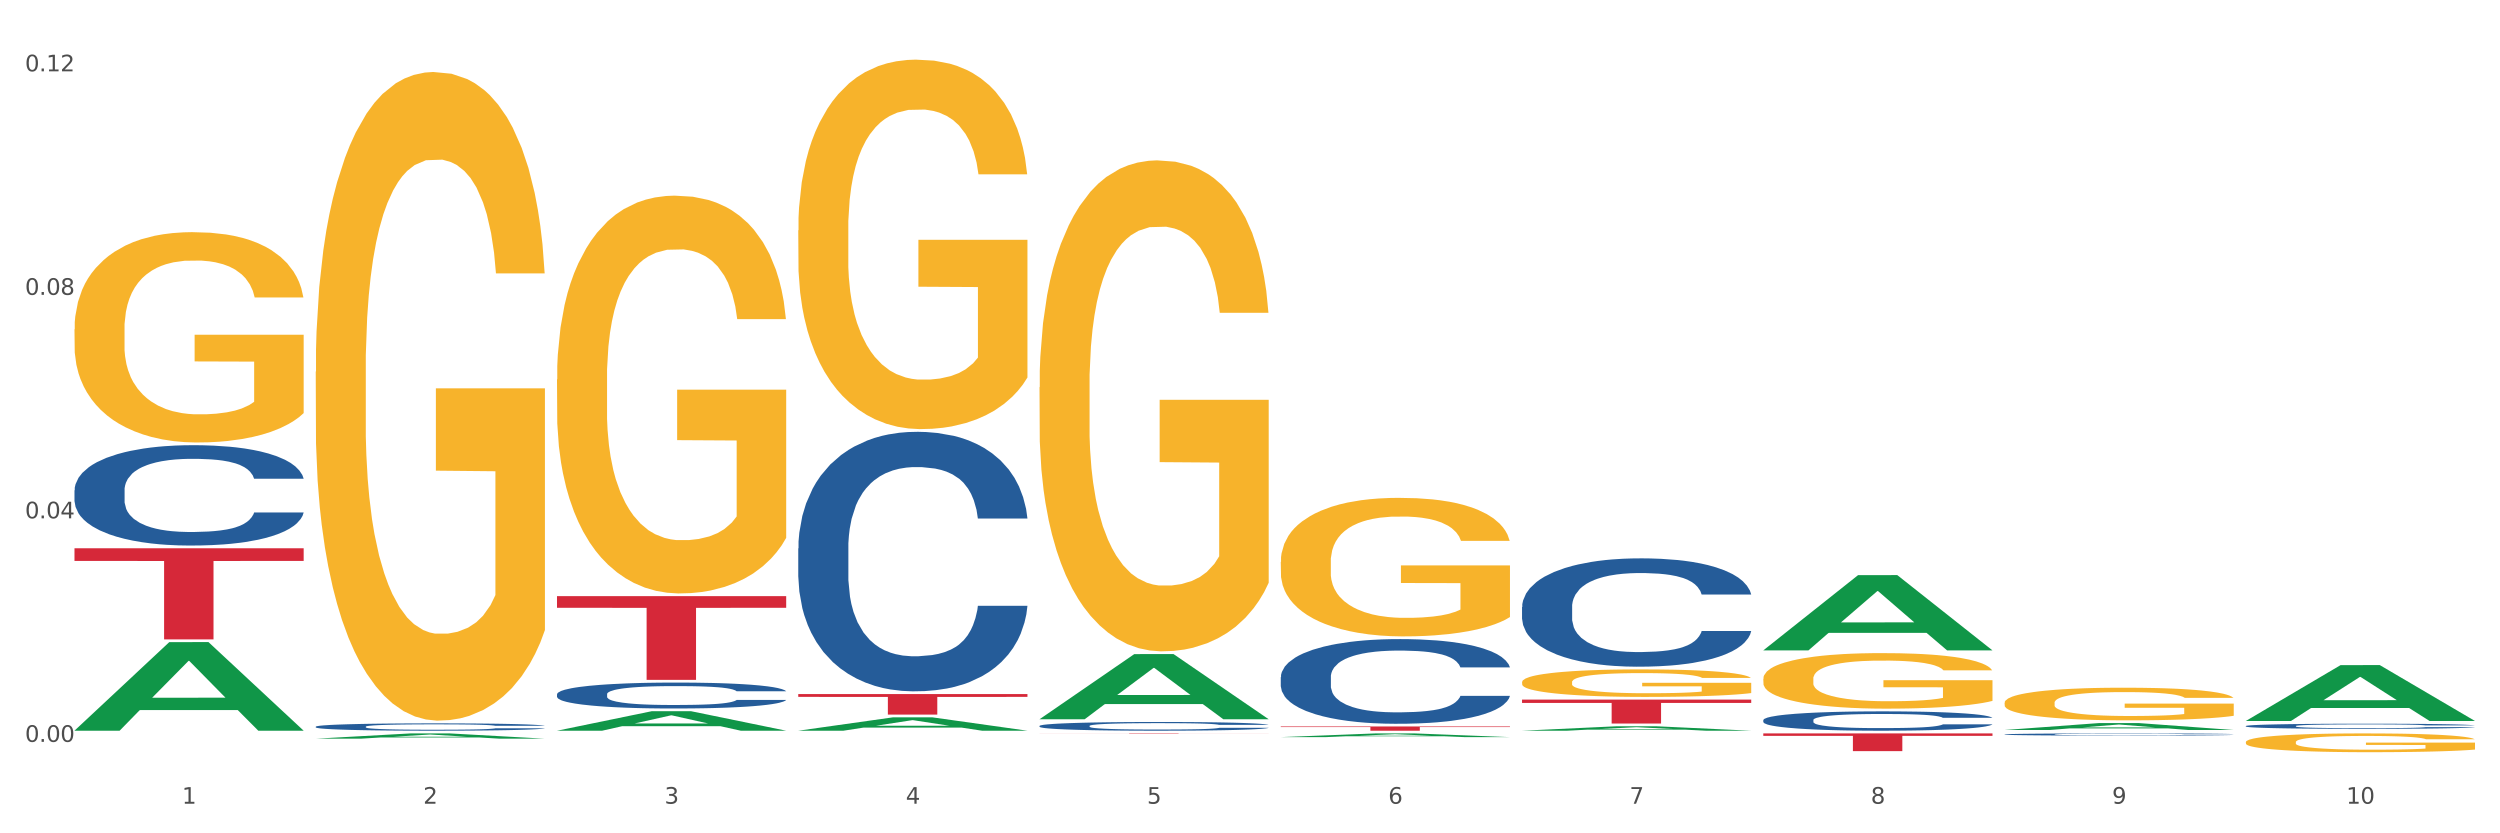 <?xml version="1.0" encoding="utf-8" standalone="no"?>
<!DOCTYPE svg PUBLIC "-//W3C//DTD SVG 1.1//EN"
  "http://www.w3.org/Graphics/SVG/1.1/DTD/svg11.dtd">
<svg xmlns:xlink="http://www.w3.org/1999/xlink" width="1080pt" height="360pt" viewBox="0 0 1080 360" xmlns="http://www.w3.org/2000/svg" version="1.1">
 <rect x="0" y="0" width="1080" height="360" fill="#333333" stroke="none"/>
 <defs>
  <style type="text/css">*{stroke-linejoin: round; stroke-linecap: butt}</style>
 </defs>
 <g id="figure_1">
  <g id="patch_1">
   <path d="M 0 360 
L 1080 360 
L 1080 0 
L 0 0 
z
" style="fill: #ffffff; stroke: #ffffff; stroke-linejoin: miter"/>
  </g>
  <g id="axes_1">
   <g id="matplotlib.axis_1">
    <g id="xtick_1">
     <g id="text_1">
      <!-- 1 -->
      <g style="fill: #4d4d4d" transform="translate(78.627 347.204) scale(0.096 -0.096)">
       <defs>
        <path id="DejaVuSans-31" d="M 794 531 
L 1825 531 
L 1825 4091 
L 703 3866 
L 703 4441 
L 1819 4666 
L 2450 4666 
L 2450 531 
L 3481 531 
L 3481 0 
L 794 0 
L 794 531 
z
" transform="scale(0.016)"/>
       </defs>
       <use xlink:href="#DejaVuSans-31"/>
      </g>
     </g>
    </g>
    <g id="xtick_2">
     <g id="text_2">
      <!-- 2 -->
      <g style="fill: #4d4d4d" transform="translate(182.851 347.204) scale(0.096 -0.096)">
       <defs>
        <path id="DejaVuSans-32" d="M 1228 531 
L 3431 531 
L 3431 0 
L 469 0 
L 469 531 
Q 828 903 1448 1529 
Q 2069 2156 2228 2338 
Q 2531 2678 2651 2914 
Q 2772 3150 2772 3378 
Q 2772 3750 2511 3984 
Q 2250 4219 1831 4219 
Q 1534 4219 1204 4116 
Q 875 4013 500 3803 
L 500 4441 
Q 881 4594 1212 4672 
Q 1544 4750 1819 4750 
Q 2544 4750 2975 4387 
Q 3406 4025 3406 3419 
Q 3406 3131 3298 2873 
Q 3191 2616 2906 2266 
Q 2828 2175 2409 1742 
Q 1991 1309 1228 531 
z
" transform="scale(0.016)"/>
       </defs>
       <use xlink:href="#DejaVuSans-32"/>
      </g>
     </g>
    </g>
    <g id="xtick_3">
     <g id="text_3">
      <!-- 3 -->
      <g style="fill: #4d4d4d" transform="translate(287.074 347.204) scale(0.096 -0.096)">
       <defs>
        <path id="DejaVuSans-33" d="M 2597 2516 
Q 3050 2419 3304 2112 
Q 3559 1806 3559 1356 
Q 3559 666 3084 287 
Q 2609 -91 1734 -91 
Q 1441 -91 1130 -33 
Q 819 25 488 141 
L 488 750 
Q 750 597 1062 519 
Q 1375 441 1716 441 
Q 2309 441 2620 675 
Q 2931 909 2931 1356 
Q 2931 1769 2642 2001 
Q 2353 2234 1838 2234 
L 1294 2234 
L 1294 2753 
L 1863 2753 
Q 2328 2753 2575 2939 
Q 2822 3125 2822 3475 
Q 2822 3834 2567 4026 
Q 2313 4219 1838 4219 
Q 1578 4219 1281 4162 
Q 984 4106 628 3988 
L 628 4550 
Q 988 4650 1302 4700 
Q 1616 4750 1894 4750 
Q 2613 4750 3031 4423 
Q 3450 4097 3450 3541 
Q 3450 3153 3228 2886 
Q 3006 2619 2597 2516 
z
" transform="scale(0.016)"/>
       </defs>
       <use xlink:href="#DejaVuSans-33"/>
      </g>
     </g>
    </g>
    <g id="xtick_4">
     <g id="text_4">
      <!-- 4 -->
      <g style="fill: #4d4d4d" transform="translate(391.298 347.204) scale(0.096 -0.096)">
       <defs>
        <path id="DejaVuSans-34" d="M 2419 4116 
L 825 1625 
L 2419 1625 
L 2419 4116 
z
M 2253 4666 
L 3047 4666 
L 3047 1625 
L 3713 1625 
L 3713 1100 
L 3047 1100 
L 3047 0 
L 2419 0 
L 2419 1100 
L 313 1100 
L 313 1709 
L 2253 4666 
z
" transform="scale(0.016)"/>
       </defs>
       <use xlink:href="#DejaVuSans-34"/>
      </g>
     </g>
    </g>
    <g id="xtick_5">
     <g id="text_5">
      <!-- 5 -->
      <g style="fill: #4d4d4d" transform="translate(495.522 347.204) scale(0.096 -0.096)">
       <defs>
        <path id="DejaVuSans-35" d="M 691 4666 
L 3169 4666 
L 3169 4134 
L 1269 4134 
L 1269 2991 
Q 1406 3038 1543 3061 
Q 1681 3084 1819 3084 
Q 2600 3084 3056 2656 
Q 3513 2228 3513 1497 
Q 3513 744 3044 326 
Q 2575 -91 1722 -91 
Q 1428 -91 1123 -41 
Q 819 9 494 109 
L 494 744 
Q 775 591 1075 516 
Q 1375 441 1709 441 
Q 2250 441 2565 725 
Q 2881 1009 2881 1497 
Q 2881 1984 2565 2268 
Q 2250 2553 1709 2553 
Q 1456 2553 1204 2497 
Q 953 2441 691 2322 
L 691 4666 
z
" transform="scale(0.016)"/>
       </defs>
       <use xlink:href="#DejaVuSans-35"/>
      </g>
     </g>
    </g>
    <g id="xtick_6">
     <g id="text_6">
      <!-- 6 -->
      <g style="fill: #4d4d4d" transform="translate(599.745 347.204) scale(0.096 -0.096)">
       <defs>
        <path id="DejaVuSans-36" d="M 2113 2584 
Q 1688 2584 1439 2293 
Q 1191 2003 1191 1497 
Q 1191 994 1439 701 
Q 1688 409 2113 409 
Q 2538 409 2786 701 
Q 3034 994 3034 1497 
Q 3034 2003 2786 2293 
Q 2538 2584 2113 2584 
z
M 3366 4563 
L 3366 3988 
Q 3128 4100 2886 4159 
Q 2644 4219 2406 4219 
Q 1781 4219 1451 3797 
Q 1122 3375 1075 2522 
Q 1259 2794 1537 2939 
Q 1816 3084 2150 3084 
Q 2853 3084 3261 2657 
Q 3669 2231 3669 1497 
Q 3669 778 3244 343 
Q 2819 -91 2113 -91 
Q 1303 -91 875 529 
Q 447 1150 447 2328 
Q 447 3434 972 4092 
Q 1497 4750 2381 4750 
Q 2619 4750 2861 4703 
Q 3103 4656 3366 4563 
z
" transform="scale(0.016)"/>
       </defs>
       <use xlink:href="#DejaVuSans-36"/>
      </g>
     </g>
    </g>
    <g id="xtick_7">
     <g id="text_7">
      <!-- 7 -->
      <g style="fill: #4d4d4d" transform="translate(703.969 347.204) scale(0.096 -0.096)">
       <defs>
        <path id="DejaVuSans-37" d="M 525 4666 
L 3525 4666 
L 3525 4397 
L 1831 0 
L 1172 0 
L 2766 4134 
L 525 4134 
L 525 4666 
z
" transform="scale(0.016)"/>
       </defs>
       <use xlink:href="#DejaVuSans-37"/>
      </g>
     </g>
    </g>
    <g id="xtick_8">
     <g id="text_8">
      <!-- 8 -->
      <g style="fill: #4d4d4d" transform="translate(808.193 347.204) scale(0.096 -0.096)">
       <defs>
        <path id="DejaVuSans-38" d="M 2034 2216 
Q 1584 2216 1326 1975 
Q 1069 1734 1069 1313 
Q 1069 891 1326 650 
Q 1584 409 2034 409 
Q 2484 409 2743 651 
Q 3003 894 3003 1313 
Q 3003 1734 2745 1975 
Q 2488 2216 2034 2216 
z
M 1403 2484 
Q 997 2584 770 2862 
Q 544 3141 544 3541 
Q 544 4100 942 4425 
Q 1341 4750 2034 4750 
Q 2731 4750 3128 4425 
Q 3525 4100 3525 3541 
Q 3525 3141 3298 2862 
Q 3072 2584 2669 2484 
Q 3125 2378 3379 2068 
Q 3634 1759 3634 1313 
Q 3634 634 3220 271 
Q 2806 -91 2034 -91 
Q 1263 -91 848 271 
Q 434 634 434 1313 
Q 434 1759 690 2068 
Q 947 2378 1403 2484 
z
M 1172 3481 
Q 1172 3119 1398 2916 
Q 1625 2713 2034 2713 
Q 2441 2713 2670 2916 
Q 2900 3119 2900 3481 
Q 2900 3844 2670 4047 
Q 2441 4250 2034 4250 
Q 1625 4250 1398 4047 
Q 1172 3844 1172 3481 
z
" transform="scale(0.016)"/>
       </defs>
       <use xlink:href="#DejaVuSans-38"/>
      </g>
     </g>
    </g>
    <g id="xtick_9">
     <g id="text_9">
      <!-- 9 -->
      <g style="fill: #4d4d4d" transform="translate(912.416 347.204) scale(0.096 -0.096)">
       <defs>
        <path id="DejaVuSans-39" d="M 703 97 
L 703 672 
Q 941 559 1184 500 
Q 1428 441 1663 441 
Q 2288 441 2617 861 
Q 2947 1281 2994 2138 
Q 2813 1869 2534 1725 
Q 2256 1581 1919 1581 
Q 1219 1581 811 2004 
Q 403 2428 403 3163 
Q 403 3881 828 4315 
Q 1253 4750 1959 4750 
Q 2769 4750 3195 4129 
Q 3622 3509 3622 2328 
Q 3622 1225 3098 567 
Q 2575 -91 1691 -91 
Q 1453 -91 1209 -44 
Q 966 3 703 97 
z
M 1959 2075 
Q 2384 2075 2632 2365 
Q 2881 2656 2881 3163 
Q 2881 3666 2632 3958 
Q 2384 4250 1959 4250 
Q 1534 4250 1286 3958 
Q 1038 3666 1038 3163 
Q 1038 2656 1286 2365 
Q 1534 2075 1959 2075 
z
" transform="scale(0.016)"/>
       </defs>
       <use xlink:href="#DejaVuSans-39"/>
      </g>
     </g>
    </g>
    <g id="xtick_10">
     <g id="text_10">
      <!-- 10 -->
      <g style="fill: #4d4d4d" transform="translate(1013.586 347.204) scale(0.096 -0.096)">
       <defs>
        <path id="DejaVuSans-30" d="M 2034 4250 
Q 1547 4250 1301 3770 
Q 1056 3291 1056 2328 
Q 1056 1369 1301 889 
Q 1547 409 2034 409 
Q 2525 409 2770 889 
Q 3016 1369 3016 2328 
Q 3016 3291 2770 3770 
Q 2525 4250 2034 4250 
z
M 2034 4750 
Q 2819 4750 3233 4129 
Q 3647 3509 3647 2328 
Q 3647 1150 3233 529 
Q 2819 -91 2034 -91 
Q 1250 -91 836 529 
Q 422 1150 422 2328 
Q 422 3509 836 4129 
Q 1250 4750 2034 4750 
z
" transform="scale(0.016)"/>
       </defs>
       <use xlink:href="#DejaVuSans-31"/>
       <use xlink:href="#DejaVuSans-30" transform="translate(63.623 0)"/>
      </g>
     </g>
    </g>
    <g id="xtick_11"/>
    <g id="xtick_12"/>
    <g id="xtick_13"/>
    <g id="xtick_14"/>
    <g id="xtick_15"/>
    <g id="xtick_16"/>
    <g id="xtick_17"/>
    <g id="xtick_18"/>
    <g id="xtick_19"/>
   </g>
   <g id="matplotlib.axis_2">
    <g id="ytick_1">
     <g id="text_11">
      <!-- 0.00 -->
      <g style="fill: #4d4d4d" transform="translate(10.8 320.481) scale(0.096 -0.096)">
       <defs>
        <path id="DejaVuSans-2e" d="M 684 794 
L 1344 794 
L 1344 0 
L 684 0 
L 684 794 
z
" transform="scale(0.016)"/>
       </defs>
       <use xlink:href="#DejaVuSans-30"/>
       <use xlink:href="#DejaVuSans-2e" transform="translate(63.623 0)"/>
       <use xlink:href="#DejaVuSans-30" transform="translate(95.41 0)"/>
       <use xlink:href="#DejaVuSans-30" transform="translate(159.033 0)"/>
      </g>
     </g>
    </g>
    <g id="ytick_2">
     <g id="text_12">
      <!-- 0.04 -->
      <g style="fill: #4d4d4d" transform="translate(10.8 223.925) scale(0.096 -0.096)">
       <use xlink:href="#DejaVuSans-30"/>
       <use xlink:href="#DejaVuSans-2e" transform="translate(63.623 0)"/>
       <use xlink:href="#DejaVuSans-30" transform="translate(95.41 0)"/>
       <use xlink:href="#DejaVuSans-34" transform="translate(159.033 0)"/>
      </g>
     </g>
    </g>
    <g id="ytick_3">
     <g id="text_13">
      <!-- 0.08 -->
      <g style="fill: #4d4d4d" transform="translate(10.8 127.37) scale(0.096 -0.096)">
       <use xlink:href="#DejaVuSans-30"/>
       <use xlink:href="#DejaVuSans-2e" transform="translate(63.623 0)"/>
       <use xlink:href="#DejaVuSans-30" transform="translate(95.41 0)"/>
       <use xlink:href="#DejaVuSans-38" transform="translate(159.033 0)"/>
      </g>
     </g>
    </g>
    <g id="ytick_4">
     <g id="text_14">
      <!-- 0.12 -->
      <g style="fill: #4d4d4d" transform="translate(10.8 30.814) scale(0.096 -0.096)">
       <use xlink:href="#DejaVuSans-30"/>
       <use xlink:href="#DejaVuSans-2e" transform="translate(63.623 0)"/>
       <use xlink:href="#DejaVuSans-31" transform="translate(95.41 0)"/>
       <use xlink:href="#DejaVuSans-32" transform="translate(159.033 0)"/>
      </g>
     </g>
    </g>
    <g id="ytick_5"/>
    <g id="ytick_6"/>
    <g id="ytick_7"/>
   </g>
   <g id="PolyCollection_1">
    <path d="M 32.175 315.597 
L 32.277 315.561 
L 73.107 277.408 
L 90.051 277.372 
L 131.187 315.669 
L 111.589 315.669 
L 102.709 306.751 
L 60.552 306.751 
L 60.246 306.895 
L 51.671 315.669 
L 32.175 315.669 
L 32.175 315.597 
L 65.86 301.429 
L 97.401 301.393 
L 81.783 285.535 
L 81.579 285.463 
L 81.375 285.571 
L 65.758 301.393 
L 65.86 301.429 
L 32.175 315.597 
z
" clip-path="url(#p47019e1344)" style="fill: #109648"/>
    <path d="M 449.069 313.589 
L 449.187 313.585 
L 449.187 313.489 
L 449.538 313.358 
L 450.825 313.116 
L 452.464 312.933 
L 455.272 312.719 
L 456.794 312.63 
L 458.783 312.53 
L 462.88 312.368 
L 467.561 312.23 
L 470.838 312.154 
L 473.296 312.105 
L 478.797 312.019 
L 481.957 311.981 
L 485.234 311.95 
L 488.042 311.929 
L 492.724 311.905 
L 496.469 311.895 
L 500.799 311.891 
L 504.427 311.895 
L 509.226 311.909 
L 516.248 311.95 
L 518.94 311.974 
L 522.568 312.016 
L 526.313 312.071 
L 529.356 312.126 
L 532.867 312.205 
L 536.495 312.309 
L 540.006 312.44 
L 542.464 312.561 
L 544.454 312.688 
L 546.209 312.844 
L 547.497 313.013 
L 548.082 313.154 
L 526.664 313.154 
L 526.079 313.027 
L 524.909 312.889 
L 523.738 312.795 
L 522.451 312.719 
L 520.461 312.633 
L 518.706 312.578 
L 515.78 312.512 
L 513.088 312.471 
L 510.864 312.447 
L 508.173 312.426 
L 502.438 312.406 
L 498.342 312.406 
L 495.767 312.412 
L 492.607 312.43 
L 489.915 312.454 
L 486.755 312.495 
L 484.297 312.54 
L 481.84 312.599 
L 480.435 312.64 
L 478.328 312.716 
L 476.924 312.778 
L 475.051 312.885 
L 473.998 312.961 
L 472.126 313.158 
L 471.306 313.303 
L 470.955 313.403 
L 470.721 313.513 
L 470.721 314.051 
L 471.423 314.293 
L 472.009 314.396 
L 472.945 314.513 
L 474.7 314.665 
L 477.275 314.814 
L 479.967 314.921 
L 482.191 314.986 
L 484.297 315.034 
L 486.404 315.072 
L 488.979 315.107 
L 491.085 315.128 
L 494.245 315.148 
L 497.991 315.159 
L 500.916 315.159 
L 506.885 315.141 
L 509.577 315.124 
L 512.152 315.1 
L 514.961 315.062 
L 517.184 315.021 
L 518.472 314.99 
L 520.578 314.924 
L 522.217 314.855 
L 523.621 314.776 
L 524.558 314.707 
L 525.611 314.603 
L 526.43 314.486 
L 526.664 314.424 
L 548.082 314.424 
L 547.614 314.548 
L 546.795 314.669 
L 545.156 314.831 
L 543.869 314.924 
L 541.879 315.038 
L 539.772 315.134 
L 536.846 315.241 
L 534.155 315.321 
L 531.346 315.39 
L 528.303 315.452 
L 522.802 315.538 
L 520.813 315.562 
L 516.599 315.604 
L 513.322 315.628 
L 508.524 315.652 
L 503.608 315.666 
L 498.459 315.669 
L 493.894 315.662 
L 488.862 315.642 
L 485.702 315.621 
L 482.191 315.59 
L 478.094 315.542 
L 474.232 315.483 
L 470.604 315.414 
L 467.21 315.335 
L 464.05 315.245 
L 459.954 315.097 
L 456.911 314.952 
L 454.687 314.817 
L 453.166 314.703 
L 451.644 314.558 
L 450.825 314.458 
L 449.538 314.217 
L 449.069 313.993 
L 449.069 313.589 
z
" clip-path="url(#p47019e1344)" style="fill: #255c99"/>
    <path d="M 344.846 236.918 
L 344.963 236.816 
L 344.963 233.949 
L 345.314 230.058 
L 346.601 222.891 
L 348.24 217.464 
L 351.049 211.116 
L 352.57 208.454 
L 354.56 205.484 
L 358.656 200.672 
L 363.338 196.576 
L 366.615 194.324 
L 369.072 192.89 
L 374.573 190.331 
L 377.733 189.204 
L 381.01 188.283 
L 383.819 187.669 
L 388.5 186.952 
L 392.245 186.645 
L 396.576 186.542 
L 400.204 186.645 
L 405.002 187.054 
L 412.025 188.283 
L 414.716 189 
L 418.344 190.228 
L 422.09 191.867 
L 425.133 193.505 
L 428.644 195.86 
L 432.272 198.931 
L 435.783 202.822 
L 438.241 206.406 
L 440.23 210.194 
L 441.986 214.802 
L 443.273 219.819 
L 443.858 224.017 
L 422.441 224.017 
L 421.856 220.229 
L 420.685 216.133 
L 419.515 213.368 
L 418.227 211.116 
L 416.238 208.556 
L 414.482 206.918 
L 411.556 204.972 
L 408.865 203.744 
L 406.641 203.027 
L 403.949 202.413 
L 398.214 201.798 
L 394.118 201.798 
L 391.543 202.003 
L 388.383 202.515 
L 385.691 203.232 
L 382.531 204.46 
L 380.074 205.792 
L 377.616 207.532 
L 376.211 208.761 
L 374.105 211.013 
L 372.7 212.856 
L 370.828 216.031 
L 369.775 218.283 
L 367.902 224.119 
L 367.083 228.42 
L 366.732 231.389 
L 366.498 234.665 
L 366.498 250.638 
L 367.2 257.806 
L 367.785 260.877 
L 368.721 264.359 
L 370.477 268.864 
L 373.052 273.266 
L 375.743 276.441 
L 377.967 278.386 
L 380.074 279.819 
L 382.18 280.946 
L 384.755 281.97 
L 386.862 282.584 
L 390.022 283.198 
L 393.767 283.505 
L 396.693 283.505 
L 402.662 282.993 
L 405.353 282.482 
L 407.928 281.765 
L 410.737 280.638 
L 412.961 279.41 
L 414.248 278.488 
L 416.355 276.543 
L 417.993 274.495 
L 419.398 272.14 
L 420.334 270.092 
L 421.387 267.021 
L 422.207 263.539 
L 422.441 261.696 
L 443.858 261.696 
L 443.39 265.382 
L 442.571 268.966 
L 440.932 273.778 
L 439.645 276.543 
L 437.655 279.922 
L 435.549 282.789 
L 432.623 285.963 
L 429.931 288.318 
L 427.122 290.366 
L 424.079 292.209 
L 418.579 294.768 
L 416.589 295.485 
L 412.376 296.714 
L 409.099 297.43 
L 404.3 298.147 
L 399.385 298.557 
L 394.235 298.659 
L 389.671 298.454 
L 384.638 297.84 
L 381.478 297.226 
L 377.967 296.304 
L 373.871 294.871 
L 370.009 293.13 
L 366.38 291.082 
L 362.986 288.727 
L 359.826 286.065 
L 355.73 281.662 
L 352.687 277.362 
L 350.464 273.369 
L 348.942 269.99 
L 347.421 265.69 
L 346.601 262.72 
L 345.314 255.553 
L 344.846 248.898 
L 344.846 236.918 
z
" clip-path="url(#p47019e1344)" style="fill: #255c99"/>
    <path d="M 240.622 299.903 
L 240.739 299.893 
L 240.739 299.606 
L 241.09 299.218 
L 242.378 298.502 
L 244.016 297.96 
L 246.825 297.326 
L 248.347 297.06 
L 250.336 296.764 
L 254.432 296.283 
L 259.114 295.874 
L 262.391 295.649 
L 264.849 295.506 
L 270.349 295.25 
L 273.509 295.138 
L 276.786 295.046 
L 279.595 294.984 
L 284.277 294.913 
L 288.022 294.882 
L 292.352 294.872 
L 295.98 294.882 
L 300.779 294.923 
L 307.801 295.046 
L 310.493 295.117 
L 314.121 295.24 
L 317.866 295.404 
L 320.909 295.567 
L 324.42 295.802 
L 328.048 296.109 
L 331.559 296.498 
L 334.017 296.856 
L 336.007 297.234 
L 337.762 297.694 
L 339.049 298.195 
L 339.635 298.615 
L 318.217 298.615 
L 317.632 298.236 
L 316.462 297.827 
L 315.291 297.551 
L 314.004 297.326 
L 312.014 297.07 
L 310.259 296.907 
L 307.333 296.713 
L 304.641 296.59 
L 302.417 296.518 
L 299.725 296.457 
L 293.991 296.396 
L 289.894 296.396 
L 287.32 296.416 
L 284.16 296.467 
L 281.468 296.539 
L 278.308 296.661 
L 275.85 296.794 
L 273.392 296.968 
L 271.988 297.091 
L 269.881 297.316 
L 268.477 297.5 
L 266.604 297.817 
L 265.551 298.042 
L 263.678 298.625 
L 262.859 299.054 
L 262.508 299.351 
L 262.274 299.678 
L 262.274 301.273 
L 262.976 301.989 
L 263.561 302.296 
L 264.498 302.644 
L 266.253 303.094 
L 268.828 303.533 
L 271.52 303.85 
L 273.743 304.045 
L 275.85 304.188 
L 277.957 304.3 
L 280.532 304.402 
L 282.638 304.464 
L 285.798 304.525 
L 289.543 304.556 
L 292.469 304.556 
L 298.438 304.505 
L 301.13 304.454 
L 303.705 304.382 
L 306.513 304.269 
L 308.737 304.147 
L 310.025 304.055 
L 312.131 303.86 
L 313.77 303.656 
L 315.174 303.421 
L 316.11 303.216 
L 317.164 302.909 
L 317.983 302.562 
L 318.217 302.378 
L 339.635 302.378 
L 339.167 302.746 
L 338.347 303.104 
L 336.709 303.584 
L 335.421 303.86 
L 333.432 304.198 
L 331.325 304.484 
L 328.399 304.801 
L 325.707 305.036 
L 322.899 305.241 
L 319.856 305.425 
L 314.355 305.681 
L 312.365 305.752 
L 308.152 305.875 
L 304.875 305.947 
L 300.077 306.018 
L 295.161 306.059 
L 290.011 306.069 
L 285.447 306.049 
L 280.414 305.987 
L 277.254 305.926 
L 273.743 305.834 
L 269.647 305.691 
L 265.785 305.517 
L 262.157 305.313 
L 258.763 305.077 
L 255.603 304.811 
L 251.507 304.372 
L 248.464 303.942 
L 246.24 303.543 
L 244.718 303.206 
L 243.197 302.776 
L 242.378 302.48 
L 241.09 301.764 
L 240.622 301.099 
L 240.622 299.903 
z
" clip-path="url(#p47019e1344)" style="fill: #255c99"/>
    <path d="M 136.399 313.917 
L 136.516 313.914 
L 136.516 313.833 
L 136.867 313.722 
L 138.154 313.519 
L 139.793 313.365 
L 142.602 313.185 
L 144.123 313.109 
L 146.113 313.025 
L 150.209 312.888 
L 154.89 312.772 
L 158.167 312.708 
L 160.625 312.667 
L 166.126 312.595 
L 169.286 312.563 
L 172.563 312.537 
L 175.372 312.519 
L 180.053 312.499 
L 183.798 312.49 
L 188.129 312.487 
L 191.757 312.49 
L 196.555 312.502 
L 203.577 312.537 
L 206.269 312.557 
L 209.897 312.592 
L 213.642 312.638 
L 216.685 312.685 
L 220.196 312.752 
L 223.824 312.839 
L 227.336 312.949 
L 229.793 313.051 
L 231.783 313.159 
L 233.538 313.289 
L 234.826 313.432 
L 235.411 313.551 
L 213.993 313.551 
L 213.408 313.443 
L 212.238 313.327 
L 211.068 313.249 
L 209.78 313.185 
L 207.791 313.112 
L 206.035 313.066 
L 203.109 313.01 
L 200.417 312.975 
L 198.194 312.955 
L 195.502 312.938 
L 189.767 312.92 
L 185.671 312.92 
L 183.096 312.926 
L 179.936 312.941 
L 177.244 312.961 
L 174.084 312.996 
L 171.626 313.034 
L 169.169 313.083 
L 167.764 313.118 
L 165.658 313.182 
L 164.253 313.234 
L 162.381 313.324 
L 161.327 313.388 
L 159.455 313.554 
L 158.635 313.676 
L 158.284 313.76 
L 158.05 313.853 
L 158.05 314.306 
L 158.752 314.51 
L 159.338 314.597 
L 160.274 314.696 
L 162.029 314.824 
L 164.604 314.949 
L 167.296 315.039 
L 169.52 315.094 
L 171.626 315.135 
L 173.733 315.167 
L 176.308 315.196 
L 178.415 315.213 
L 181.575 315.23 
L 185.32 315.239 
L 188.246 315.239 
L 194.214 315.225 
L 196.906 315.21 
L 199.481 315.19 
L 202.29 315.158 
L 204.514 315.123 
L 205.801 315.097 
L 207.908 315.042 
L 209.546 314.983 
L 210.951 314.917 
L 211.887 314.859 
L 212.94 314.771 
L 213.759 314.673 
L 213.993 314.62 
L 235.411 314.62 
L 234.943 314.725 
L 234.124 314.827 
L 232.485 314.963 
L 231.198 315.042 
L 229.208 315.137 
L 227.102 315.219 
L 224.176 315.309 
L 221.484 315.376 
L 218.675 315.434 
L 215.632 315.486 
L 210.131 315.559 
L 208.142 315.579 
L 203.928 315.614 
L 200.651 315.634 
L 195.853 315.655 
L 190.937 315.666 
L 185.788 315.669 
L 181.223 315.663 
L 176.191 315.646 
L 173.031 315.629 
L 169.52 315.602 
L 165.424 315.562 
L 161.561 315.512 
L 157.933 315.454 
L 154.539 315.387 
L 151.379 315.312 
L 147.283 315.187 
L 144.24 315.065 
L 142.016 314.951 
L 140.495 314.856 
L 138.973 314.734 
L 138.154 314.649 
L 136.867 314.446 
L 136.399 314.257 
L 136.399 313.917 
z
" clip-path="url(#p47019e1344)" style="fill: #255c99"/>
    <path d="M 32.175 211.801 
L 32.292 211.762 
L 32.292 210.653 
L 32.643 209.148 
L 33.931 206.377 
L 35.569 204.278 
L 38.378 201.823 
L 39.899 200.794 
L 41.889 199.646 
L 45.985 197.785 
L 50.667 196.201 
L 53.944 195.33 
L 56.401 194.775 
L 61.902 193.785 
L 65.062 193.35 
L 68.339 192.994 
L 71.148 192.756 
L 75.829 192.479 
L 79.575 192.36 
L 83.905 192.32 
L 87.533 192.36 
L 92.331 192.518 
L 99.354 192.994 
L 102.045 193.271 
L 105.674 193.746 
L 109.419 194.379 
L 112.462 195.013 
L 115.973 195.924 
L 119.601 197.111 
L 123.112 198.616 
L 125.57 200.002 
L 127.559 201.467 
L 129.315 203.249 
L 130.602 205.189 
L 131.187 206.812 
L 109.77 206.812 
L 109.185 205.347 
L 108.014 203.763 
L 106.844 202.694 
L 105.557 201.823 
L 103.567 200.833 
L 101.811 200.2 
L 98.886 199.448 
L 96.194 198.972 
L 93.97 198.695 
L 91.278 198.458 
L 85.543 198.22 
L 81.447 198.22 
L 78.872 198.299 
L 75.712 198.497 
L 73.021 198.774 
L 69.861 199.25 
L 67.403 199.764 
L 64.945 200.437 
L 63.541 200.913 
L 61.434 201.784 
L 60.03 202.496 
L 58.157 203.724 
L 57.104 204.595 
L 55.231 206.852 
L 54.412 208.515 
L 54.061 209.663 
L 53.827 210.93 
L 53.827 217.107 
L 54.529 219.879 
L 55.114 221.067 
L 56.05 222.413 
L 57.806 224.155 
L 60.381 225.858 
L 63.072 227.085 
L 65.296 227.837 
L 67.403 228.392 
L 69.509 228.827 
L 72.084 229.223 
L 74.191 229.461 
L 77.351 229.698 
L 81.096 229.817 
L 84.022 229.817 
L 89.991 229.619 
L 92.683 229.421 
L 95.257 229.144 
L 98.066 228.708 
L 100.29 228.233 
L 101.577 227.877 
L 103.684 227.125 
L 105.322 226.333 
L 106.727 225.422 
L 107.663 224.63 
L 108.717 223.442 
L 109.536 222.096 
L 109.77 221.383 
L 131.187 221.383 
L 130.719 222.809 
L 129.9 224.195 
L 128.262 226.056 
L 126.974 227.125 
L 124.985 228.431 
L 122.878 229.54 
L 119.952 230.767 
L 117.26 231.678 
L 114.451 232.47 
L 111.408 233.183 
L 105.908 234.173 
L 103.918 234.45 
L 99.705 234.925 
L 96.428 235.202 
L 91.629 235.479 
L 86.714 235.638 
L 81.564 235.677 
L 77 235.598 
L 71.967 235.36 
L 68.807 235.123 
L 65.296 234.766 
L 61.2 234.212 
L 57.338 233.539 
L 53.71 232.747 
L 50.316 231.836 
L 47.156 230.807 
L 43.059 229.104 
L 40.016 227.441 
L 37.793 225.897 
L 36.271 224.591 
L 34.75 222.928 
L 33.931 221.779 
L 32.643 219.008 
L 32.175 216.434 
L 32.175 211.801 
z
" clip-path="url(#p47019e1344)" style="fill: #255c99"/>
    <path d="M 32.175 142.276 
L 32.292 142.193 
L 32.292 139.206 
L 32.526 136.633 
L 33.695 130.409 
L 35.448 125.264 
L 36.734 122.525 
L 38.02 120.285 
L 39.54 118.044 
L 41.41 115.72 
L 44.8 112.318 
L 46.904 110.575 
L 49.476 108.75 
L 54.152 106.094 
L 57.542 104.6 
L 61.049 103.355 
L 66.777 101.862 
L 70.517 101.198 
L 74.492 100.7 
L 79.285 100.368 
L 82.909 100.285 
L 90.858 100.534 
L 97.638 101.281 
L 100.911 101.862 
L 105.119 102.857 
L 107.34 103.521 
L 110.964 104.849 
L 114.705 106.592 
L 117.277 108.086 
L 121.134 110.907 
L 124.057 113.729 
L 126.745 117.214 
L 128.148 119.621 
L 129.2 121.862 
L 130.135 124.434 
L 131.071 128.501 
L 110.029 128.501 
L 109.211 125.596 
L 107.925 122.857 
L 106.054 120.202 
L 104.418 118.542 
L 101.612 116.467 
L 99.041 115.14 
L 96.352 114.144 
L 93.079 113.314 
L 90.507 112.899 
L 86.883 112.567 
L 79.752 112.65 
L 74.96 113.314 
L 71.686 114.144 
L 69.582 114.891 
L 67.712 115.72 
L 65.608 116.882 
L 63.153 118.625 
L 61.399 120.202 
L 59.646 122.194 
L 58.243 124.185 
L 56.957 126.509 
L 55.905 128.998 
L 55.087 131.571 
L 54.386 134.725 
L 53.801 139.953 
L 53.801 151.322 
L 54.035 153.895 
L 54.619 157.297 
L 55.321 159.87 
L 56.49 162.94 
L 57.542 165.015 
L 59.529 168.003 
L 61.75 170.492 
L 63.504 172.069 
L 65.257 173.397 
L 68.296 175.223 
L 71.686 176.716 
L 74.609 177.629 
L 78.583 178.459 
L 81.272 178.791 
L 83.61 178.957 
L 89.338 178.957 
L 93.429 178.708 
L 97.988 178.127 
L 101.495 177.38 
L 104.418 176.467 
L 107.691 174.974 
L 109.795 173.563 
L 109.795 156.218 
L 84.078 156.135 
L 84.078 144.6 
L 131.187 144.6 
L 131.187 178.459 
L 129.2 180.202 
L 126.979 181.779 
L 124.641 183.189 
L 121.134 184.932 
L 116.926 186.592 
L 113.185 187.754 
L 109.211 188.749 
L 104.535 189.662 
L 98.456 190.492 
L 94.715 190.824 
L 90.039 191.073 
L 84.545 191.156 
L 79.752 190.99 
L 75.076 190.575 
L 70.167 189.828 
L 65.374 188.749 
L 61.75 187.671 
L 58.126 186.343 
L 54.269 184.6 
L 51.229 182.94 
L 48.891 181.447 
L 46.32 179.538 
L 43.514 177.048 
L 41.41 174.808 
L 39.54 172.484 
L 37.552 169.496 
L 36.15 166.924 
L 34.747 163.687 
L 33.928 161.281 
L 32.993 157.546 
L 32.292 152.318 
L 32.175 142.276 
z
" clip-path="url(#p47019e1344)" style="fill: #f7b32b"/>
    <path d="M 240.622 163.93 
L 240.739 163.773 
L 240.739 158.122 
L 240.973 153.257 
L 242.142 141.486 
L 243.895 131.755 
L 245.181 126.576 
L 246.467 122.338 
L 247.987 118.101 
L 249.857 113.706 
L 253.247 107.271 
L 255.351 103.975 
L 257.923 100.522 
L 262.599 95.5 
L 265.989 92.675 
L 269.496 90.321 
L 275.224 87.496 
L 278.965 86.24 
L 282.939 85.298 
L 287.732 84.671 
L 291.356 84.514 
L 299.305 84.984 
L 306.085 86.397 
L 309.358 87.496 
L 313.566 89.379 
L 315.788 90.635 
L 319.411 93.146 
L 323.152 96.442 
L 325.724 99.267 
L 329.581 104.603 
L 332.504 109.939 
L 335.193 116.531 
L 336.595 121.083 
L 337.647 125.32 
L 338.583 130.186 
L 339.518 137.876 
L 318.476 137.876 
L 317.658 132.383 
L 316.372 127.204 
L 314.502 122.181 
L 312.865 119.042 
L 310.06 115.119 
L 307.488 112.607 
L 304.799 110.724 
L 301.526 109.155 
L 298.954 108.37 
L 295.33 107.742 
L 288.2 107.899 
L 283.407 109.155 
L 280.134 110.724 
L 278.03 112.137 
L 276.159 113.706 
L 274.055 115.903 
L 271.6 119.199 
L 269.847 122.181 
L 268.093 125.948 
L 266.69 129.715 
L 265.405 134.109 
L 264.352 138.818 
L 263.534 143.683 
L 262.833 149.647 
L 262.248 159.535 
L 262.248 181.037 
L 262.482 185.902 
L 263.067 192.337 
L 263.768 197.203 
L 264.937 203.01 
L 265.989 206.933 
L 267.976 212.584 
L 270.197 217.292 
L 271.951 220.274 
L 273.704 222.785 
L 276.744 226.238 
L 280.134 229.063 
L 283.056 230.79 
L 287.031 232.359 
L 289.719 232.987 
L 292.057 233.301 
L 297.785 233.301 
L 301.877 232.83 
L 306.436 231.731 
L 309.943 230.319 
L 312.865 228.592 
L 316.138 225.767 
L 318.242 223.099 
L 318.242 190.297 
L 292.525 190.14 
L 292.525 168.324 
L 339.635 168.324 
L 339.635 232.359 
L 337.647 235.655 
L 335.426 238.637 
L 333.088 241.305 
L 329.581 244.601 
L 325.373 247.74 
L 321.632 249.937 
L 317.658 251.821 
L 312.982 253.547 
L 306.903 255.117 
L 303.163 255.745 
L 298.487 256.215 
L 292.992 256.372 
L 288.2 256.058 
L 283.524 255.274 
L 278.614 253.861 
L 273.821 251.821 
L 270.197 249.78 
L 266.574 247.269 
L 262.716 243.973 
L 259.677 240.834 
L 257.339 238.009 
L 254.767 234.4 
L 251.961 229.691 
L 249.857 225.453 
L 247.987 221.059 
L 246 215.409 
L 244.597 210.543 
L 243.194 204.422 
L 242.376 199.871 
L 241.441 192.808 
L 240.739 182.92 
L 240.622 163.93 
z
" clip-path="url(#p47019e1344)" style="fill: #f7b32b"/>
    <path d="M 240.622 257.537 
L 339.635 257.537 
L 339.635 262.563 
L 300.687 262.597 
L 300.687 293.708 
L 279.336 293.708 
L 279.336 262.597 
L 240.622 262.563 
L 240.622 257.571 
L 240.622 257.537 
z
" clip-path="url(#p47019e1344)" style="fill: #d62839"/>
    <path d="M 344.846 299.823 
L 443.858 299.823 
L 443.858 301.059 
L 404.91 301.068 
L 404.91 308.718 
L 383.559 308.718 
L 383.559 301.068 
L 344.846 301.059 
L 344.846 299.832 
L 344.846 299.823 
z
" clip-path="url(#p47019e1344)" style="fill: #d62839"/>
    <path d="M 553.293 292.527 
L 553.41 292.493 
L 553.41 291.558 
L 553.761 290.288 
L 555.049 287.949 
L 556.687 286.178 
L 559.496 284.107 
L 561.017 283.238 
L 563.007 282.269 
L 567.103 280.699 
L 571.785 279.362 
L 575.062 278.627 
L 577.52 278.159 
L 583.02 277.324 
L 586.18 276.957 
L 589.457 276.656 
L 592.266 276.455 
L 596.948 276.222 
L 600.693 276.121 
L 605.023 276.088 
L 608.651 276.121 
L 613.45 276.255 
L 620.472 276.656 
L 623.164 276.89 
L 626.792 277.291 
L 630.537 277.825 
L 633.58 278.36 
L 637.091 279.128 
L 640.719 280.131 
L 644.23 281.4 
L 646.688 282.57 
L 648.677 283.806 
L 650.433 285.31 
L 651.72 286.947 
L 652.306 288.317 
L 630.888 288.317 
L 630.303 287.08 
L 629.132 285.744 
L 627.962 284.842 
L 626.675 284.107 
L 624.685 283.271 
L 622.929 282.737 
L 620.004 282.102 
L 617.312 281.701 
L 615.088 281.467 
L 612.396 281.267 
L 606.661 281.066 
L 602.565 281.066 
L 599.99 281.133 
L 596.83 281.3 
L 594.139 281.534 
L 590.979 281.935 
L 588.521 282.369 
L 586.063 282.937 
L 584.659 283.338 
L 582.552 284.073 
L 581.148 284.675 
L 579.275 285.711 
L 578.222 286.446 
L 576.349 288.35 
L 575.53 289.753 
L 575.179 290.722 
L 574.945 291.792 
L 574.945 297.004 
L 575.647 299.343 
L 576.232 300.345 
L 577.168 301.481 
L 578.924 302.951 
L 581.499 304.388 
L 584.191 305.424 
L 586.414 306.058 
L 588.521 306.526 
L 590.628 306.894 
L 593.202 307.228 
L 595.309 307.428 
L 598.469 307.629 
L 602.214 307.729 
L 605.14 307.729 
L 611.109 307.562 
L 613.801 307.395 
L 616.375 307.161 
L 619.184 306.794 
L 621.408 306.393 
L 622.695 306.092 
L 624.802 305.457 
L 626.441 304.789 
L 627.845 304.02 
L 628.781 303.352 
L 629.835 302.35 
L 630.654 301.214 
L 630.888 300.612 
L 652.306 300.612 
L 651.837 301.815 
L 651.018 302.985 
L 649.38 304.555 
L 648.092 305.457 
L 646.103 306.56 
L 643.996 307.495 
L 641.07 308.531 
L 638.378 309.299 
L 635.569 309.968 
L 632.526 310.569 
L 627.026 311.404 
L 625.036 311.638 
L 620.823 312.039 
L 617.546 312.273 
L 612.747 312.507 
L 607.832 312.641 
L 602.682 312.674 
L 598.118 312.607 
L 593.085 312.407 
L 589.925 312.206 
L 586.414 311.906 
L 582.318 311.438 
L 578.456 310.87 
L 574.828 310.202 
L 571.434 309.433 
L 568.274 308.564 
L 564.177 307.128 
L 561.135 305.724 
L 558.911 304.421 
L 557.389 303.319 
L 555.868 301.915 
L 555.049 300.946 
L 553.761 298.608 
L 553.293 296.436 
L 553.293 292.527 
z
" clip-path="url(#p47019e1344)" style="fill: #255c99"/>
    <path d="M 449.069 316.834 
L 548.082 316.834 
L 548.082 316.856 
L 509.134 316.857 
L 509.134 316.998 
L 487.783 316.998 
L 487.783 316.857 
L 449.069 316.856 
L 449.069 316.834 
L 449.069 316.834 
z
" clip-path="url(#p47019e1344)" style="fill: #d62839"/>
    <path d="M 657.517 302.23 
L 756.529 302.23 
L 756.529 303.668 
L 717.581 303.677 
L 717.581 312.575 
L 696.23 312.575 
L 696.23 303.677 
L 657.517 303.668 
L 657.517 302.24 
L 657.517 302.23 
z
" clip-path="url(#p47019e1344)" style="fill: #d62839"/>
    <path d="M 761.74 316.834 
L 860.753 316.834 
L 860.753 317.899 
L 821.805 317.906 
L 821.805 324.502 
L 800.454 324.502 
L 800.454 317.906 
L 761.74 317.899 
L 761.74 316.841 
L 761.74 316.834 
z
" clip-path="url(#p47019e1344)" style="fill: #d62839"/>
    <path d="M 970.188 320.584 
L 970.304 320.577 
L 970.304 320.31 
L 970.538 320.08 
L 971.707 319.524 
L 973.461 319.065 
L 974.747 318.82 
L 976.032 318.62 
L 977.552 318.42 
L 979.422 318.212 
L 982.813 317.908 
L 984.917 317.753 
L 987.488 317.59 
L 992.164 317.352 
L 995.554 317.219 
L 999.061 317.108 
L 1004.789 316.974 
L 1008.53 316.915 
L 1012.505 316.871 
L 1017.297 316.841 
L 1020.921 316.834 
L 1028.87 316.856 
L 1035.65 316.922 
L 1038.923 316.974 
L 1043.132 317.063 
L 1045.353 317.123 
L 1048.977 317.241 
L 1052.717 317.397 
L 1055.289 317.53 
L 1059.147 317.782 
L 1062.069 318.034 
L 1064.758 318.346 
L 1066.161 318.561 
L 1067.213 318.761 
L 1068.148 318.99 
L 1069.083 319.354 
L 1048.041 319.354 
L 1047.223 319.094 
L 1045.937 318.85 
L 1044.067 318.612 
L 1042.43 318.464 
L 1039.625 318.279 
L 1037.053 318.16 
L 1034.364 318.071 
L 1031.091 317.997 
L 1028.52 317.96 
L 1024.896 317.931 
L 1017.765 317.938 
L 1012.972 317.997 
L 1009.699 318.071 
L 1007.595 318.138 
L 1005.724 318.212 
L 1003.62 318.316 
L 1001.165 318.472 
L 999.412 318.612 
L 997.659 318.79 
L 996.256 318.968 
L 994.97 319.176 
L 993.918 319.398 
L 993.1 319.628 
L 992.398 319.909 
L 991.814 320.376 
L 991.814 321.392 
L 992.047 321.622 
L 992.632 321.925 
L 993.333 322.155 
L 994.502 322.429 
L 995.554 322.615 
L 997.542 322.882 
L 999.763 323.104 
L 1001.516 323.245 
L 1003.27 323.363 
L 1006.309 323.526 
L 1009.699 323.66 
L 1012.621 323.741 
L 1016.596 323.815 
L 1019.285 323.845 
L 1021.623 323.86 
L 1027.351 323.86 
L 1031.442 323.838 
L 1036.001 323.786 
L 1039.508 323.719 
L 1042.43 323.638 
L 1045.704 323.504 
L 1047.808 323.378 
L 1047.808 321.829 
L 1022.09 321.822 
L 1022.09 320.791 
L 1069.2 320.791 
L 1069.2 323.815 
L 1067.213 323.971 
L 1064.992 324.112 
L 1062.654 324.238 
L 1059.147 324.394 
L 1054.938 324.542 
L 1051.198 324.646 
L 1047.223 324.735 
L 1042.547 324.816 
L 1036.469 324.89 
L 1032.728 324.92 
L 1028.052 324.942 
L 1022.558 324.95 
L 1017.765 324.935 
L 1013.089 324.898 
L 1008.179 324.831 
L 1003.387 324.735 
L 999.763 324.638 
L 996.139 324.52 
L 992.281 324.364 
L 989.242 324.216 
L 986.904 324.082 
L 984.332 323.912 
L 981.527 323.689 
L 979.422 323.489 
L 977.552 323.282 
L 975.565 323.015 
L 974.162 322.785 
L 972.759 322.496 
L 971.941 322.281 
L 971.006 321.948 
L 970.304 321.481 
L 970.188 320.584 
z
" clip-path="url(#p47019e1344)" style="fill: #f7b32b"/>
    <path d="M 865.964 303.605 
L 866.081 303.592 
L 866.081 303.128 
L 866.315 302.729 
L 867.484 301.763 
L 869.237 300.964 
L 870.523 300.539 
L 871.809 300.191 
L 873.329 299.843 
L 875.199 299.482 
L 878.589 298.954 
L 880.693 298.683 
L 883.265 298.4 
L 887.941 297.988 
L 891.331 297.756 
L 894.838 297.563 
L 900.566 297.331 
L 904.306 297.228 
L 908.281 297.15 
L 913.074 297.099 
L 916.698 297.086 
L 924.647 297.124 
L 931.427 297.24 
L 934.7 297.331 
L 938.908 297.485 
L 941.129 297.588 
L 944.753 297.794 
L 948.494 298.065 
L 951.066 298.297 
L 954.923 298.735 
L 957.846 299.173 
L 960.534 299.714 
L 961.937 300.088 
L 962.989 300.436 
L 963.924 300.835 
L 964.859 301.466 
L 943.818 301.466 
L 943 301.015 
L 941.714 300.59 
L 939.843 300.178 
L 938.207 299.92 
L 935.401 299.598 
L 932.829 299.392 
L 930.141 299.237 
L 926.868 299.109 
L 924.296 299.044 
L 920.672 298.993 
L 913.541 299.005 
L 908.749 299.109 
L 905.475 299.237 
L 903.371 299.353 
L 901.501 299.482 
L 899.397 299.663 
L 896.942 299.933 
L 895.188 300.178 
L 893.435 300.487 
L 892.032 300.796 
L 890.746 301.157 
L 889.694 301.544 
L 888.876 301.943 
L 888.175 302.432 
L 887.59 303.244 
L 887.59 305.009 
L 887.824 305.409 
L 888.408 305.937 
L 889.11 306.336 
L 890.279 306.813 
L 891.331 307.135 
L 893.318 307.599 
L 895.539 307.985 
L 897.293 308.23 
L 899.046 308.436 
L 902.085 308.72 
L 905.475 308.951 
L 908.398 309.093 
L 912.372 309.222 
L 915.061 309.274 
L 917.399 309.299 
L 923.127 309.299 
L 927.218 309.261 
L 931.777 309.171 
L 935.284 309.055 
L 938.207 308.913 
L 941.48 308.681 
L 943.584 308.462 
L 943.584 305.769 
L 917.867 305.756 
L 917.867 303.966 
L 964.976 303.966 
L 964.976 309.222 
L 962.989 309.493 
L 960.768 309.737 
L 958.43 309.956 
L 954.923 310.227 
L 950.715 310.485 
L 946.974 310.665 
L 943 310.82 
L 938.324 310.961 
L 932.245 311.09 
L 928.504 311.142 
L 923.828 311.18 
L 918.334 311.193 
L 913.541 311.167 
L 908.865 311.103 
L 903.956 310.987 
L 899.163 310.82 
L 895.539 310.652 
L 891.915 310.446 
L 888.058 310.175 
L 885.018 309.918 
L 882.68 309.686 
L 880.109 309.39 
L 877.303 309.003 
L 875.199 308.655 
L 873.329 308.294 
L 871.341 307.831 
L 869.938 307.431 
L 868.536 306.929 
L 867.717 306.555 
L 866.782 305.975 
L 866.081 305.164 
L 865.964 303.605 
z
" clip-path="url(#p47019e1344)" style="fill: #f7b32b"/>
    <path d="M 761.74 293.233 
L 761.857 293.211 
L 761.857 292.423 
L 762.091 291.743 
L 763.26 290.1 
L 765.013 288.741 
L 766.299 288.018 
L 767.585 287.426 
L 769.105 286.834 
L 770.975 286.221 
L 774.365 285.322 
L 776.469 284.862 
L 779.041 284.38 
L 783.717 283.679 
L 787.107 283.284 
L 790.614 282.956 
L 796.342 282.561 
L 800.083 282.386 
L 804.057 282.254 
L 808.85 282.167 
L 812.474 282.145 
L 820.423 282.211 
L 827.203 282.408 
L 830.476 282.561 
L 834.685 282.824 
L 836.906 282.999 
L 840.529 283.35 
L 844.27 283.81 
L 846.842 284.205 
L 850.7 284.95 
L 853.622 285.695 
L 856.311 286.615 
L 857.713 287.251 
L 858.766 287.842 
L 859.701 288.522 
L 860.636 289.596 
L 839.594 289.596 
L 838.776 288.829 
L 837.49 288.105 
L 835.62 287.404 
L 833.983 286.966 
L 831.178 286.418 
L 828.606 286.067 
L 825.917 285.804 
L 822.644 285.585 
L 820.072 285.476 
L 816.448 285.388 
L 809.318 285.41 
L 804.525 285.585 
L 801.252 285.804 
L 799.148 286.002 
L 797.277 286.221 
L 795.173 286.528 
L 792.718 286.988 
L 790.965 287.404 
L 789.211 287.93 
L 787.809 288.456 
L 786.523 289.07 
L 785.471 289.727 
L 784.652 290.406 
L 783.951 291.239 
L 783.366 292.62 
L 783.366 295.622 
L 783.6 296.301 
L 784.185 297.2 
L 784.886 297.879 
L 786.055 298.69 
L 787.107 299.238 
L 789.094 300.027 
L 791.315 300.684 
L 793.069 301.101 
L 794.822 301.451 
L 797.862 301.933 
L 801.252 302.328 
L 804.174 302.569 
L 808.149 302.788 
L 810.837 302.876 
L 813.175 302.919 
L 818.903 302.919 
L 822.995 302.854 
L 827.554 302.7 
L 831.061 302.503 
L 833.983 302.262 
L 837.256 301.868 
L 839.36 301.495 
L 839.36 296.915 
L 813.643 296.893 
L 813.643 293.847 
L 860.753 293.847 
L 860.753 302.788 
L 858.766 303.248 
L 856.544 303.665 
L 854.206 304.037 
L 850.7 304.497 
L 846.491 304.936 
L 842.751 305.242 
L 838.776 305.505 
L 834.1 305.746 
L 828.021 305.965 
L 824.281 306.053 
L 819.605 306.119 
L 814.111 306.141 
L 809.318 306.097 
L 804.642 305.987 
L 799.732 305.79 
L 794.939 305.505 
L 791.315 305.22 
L 787.692 304.87 
L 783.834 304.41 
L 780.795 303.971 
L 778.457 303.577 
L 775.885 303.073 
L 773.079 302.415 
L 770.975 301.824 
L 769.105 301.21 
L 767.118 300.421 
L 765.715 299.742 
L 764.312 298.887 
L 763.494 298.252 
L 762.559 297.266 
L 761.857 295.885 
L 761.74 293.233 
z
" clip-path="url(#p47019e1344)" style="fill: #f7b32b"/>
    <path d="M 657.517 294.672 
L 657.634 294.661 
L 657.634 294.27 
L 657.867 293.934 
L 659.036 293.12 
L 660.79 292.447 
L 662.076 292.089 
L 663.362 291.795 
L 664.881 291.502 
L 666.752 291.198 
L 670.142 290.753 
L 672.246 290.525 
L 674.818 290.287 
L 679.493 289.939 
L 682.884 289.744 
L 686.39 289.581 
L 692.118 289.386 
L 695.859 289.299 
L 699.834 289.234 
L 704.627 289.19 
L 708.25 289.179 
L 716.199 289.212 
L 722.979 289.31 
L 726.253 289.386 
L 730.461 289.516 
L 732.682 289.603 
L 736.306 289.776 
L 740.047 290.004 
L 742.618 290.2 
L 746.476 290.569 
L 749.398 290.938 
L 752.087 291.394 
L 753.49 291.709 
L 754.542 292.002 
L 755.477 292.338 
L 756.412 292.87 
L 735.371 292.87 
L 734.552 292.49 
L 733.266 292.132 
L 731.396 291.785 
L 729.76 291.568 
L 726.954 291.296 
L 724.382 291.122 
L 721.694 290.992 
L 718.42 290.884 
L 715.849 290.829 
L 712.225 290.786 
L 705.094 290.797 
L 700.301 290.884 
L 697.028 290.992 
L 694.924 291.09 
L 693.054 291.198 
L 690.949 291.35 
L 688.495 291.578 
L 686.741 291.785 
L 684.988 292.045 
L 683.585 292.306 
L 682.299 292.61 
L 681.247 292.935 
L 680.429 293.272 
L 679.727 293.684 
L 679.143 294.368 
L 679.143 295.855 
L 679.377 296.192 
L 679.961 296.637 
L 680.662 296.973 
L 681.831 297.375 
L 682.884 297.646 
L 684.871 298.037 
L 687.092 298.363 
L 688.845 298.569 
L 690.599 298.743 
L 693.638 298.982 
L 697.028 299.177 
L 699.951 299.296 
L 703.925 299.405 
L 706.614 299.448 
L 708.952 299.47 
L 714.68 299.47 
L 718.771 299.438 
L 723.33 299.362 
L 726.837 299.264 
L 729.76 299.144 
L 733.033 298.949 
L 735.137 298.765 
L 735.137 296.496 
L 709.419 296.485 
L 709.419 294.976 
L 756.529 294.976 
L 756.529 299.405 
L 754.542 299.633 
L 752.321 299.839 
L 749.983 300.024 
L 746.476 300.252 
L 742.268 300.469 
L 738.527 300.621 
L 734.552 300.751 
L 729.876 300.87 
L 723.798 300.979 
L 720.057 301.022 
L 715.381 301.055 
L 709.887 301.066 
L 705.094 301.044 
L 700.418 300.99 
L 695.508 300.892 
L 690.716 300.751 
L 687.092 300.61 
L 683.468 300.436 
L 679.61 300.208 
L 676.571 299.991 
L 674.233 299.796 
L 671.661 299.546 
L 668.856 299.22 
L 666.752 298.927 
L 664.881 298.623 
L 662.894 298.233 
L 661.491 297.896 
L 660.088 297.473 
L 659.27 297.158 
L 658.335 296.669 
L 657.634 295.986 
L 657.517 294.672 
z
" clip-path="url(#p47019e1344)" style="fill: #f7b32b"/>
    <path d="M 553.293 242.729 
L 553.41 242.674 
L 553.41 240.706 
L 553.644 239.012 
L 554.813 234.912 
L 556.566 231.523 
L 557.852 229.719 
L 559.138 228.243 
L 560.658 226.768 
L 562.528 225.237 
L 565.918 222.996 
L 568.022 221.848 
L 570.594 220.646 
L 575.27 218.896 
L 578.66 217.913 
L 582.167 217.093 
L 587.895 216.109 
L 591.636 215.672 
L 595.61 215.344 
L 600.403 215.125 
L 604.027 215.07 
L 611.976 215.234 
L 618.756 215.726 
L 622.029 216.109 
L 626.237 216.765 
L 628.458 217.202 
L 632.082 218.077 
L 635.823 219.224 
L 638.395 220.208 
L 642.252 222.067 
L 645.175 223.925 
L 647.863 226.221 
L 649.266 227.806 
L 650.318 229.282 
L 651.253 230.976 
L 652.189 233.655 
L 631.147 233.655 
L 630.329 231.742 
L 629.043 229.938 
L 627.173 228.189 
L 625.536 227.096 
L 622.73 225.729 
L 620.159 224.854 
L 617.47 224.199 
L 614.197 223.652 
L 611.625 223.379 
L 608.001 223.16 
L 600.87 223.215 
L 596.078 223.652 
L 592.805 224.199 
L 590.7 224.691 
L 588.83 225.237 
L 586.726 226.002 
L 584.271 227.15 
L 582.518 228.189 
L 580.764 229.501 
L 579.361 230.812 
L 578.075 232.343 
L 577.023 233.983 
L 576.205 235.677 
L 575.504 237.754 
L 574.919 241.198 
L 574.919 248.687 
L 575.153 250.381 
L 575.737 252.622 
L 576.439 254.317 
L 577.608 256.339 
L 578.66 257.706 
L 580.647 259.673 
L 582.868 261.313 
L 584.622 262.352 
L 586.375 263.226 
L 589.415 264.429 
L 592.805 265.413 
L 595.727 266.014 
L 599.702 266.561 
L 602.39 266.779 
L 604.728 266.888 
L 610.456 266.888 
L 614.548 266.724 
L 619.107 266.342 
L 622.613 265.85 
L 625.536 265.249 
L 628.809 264.265 
L 630.913 263.336 
L 630.913 251.911 
L 605.196 251.857 
L 605.196 244.259 
L 652.306 244.259 
L 652.306 266.561 
L 650.318 267.708 
L 648.097 268.747 
L 645.759 269.676 
L 642.252 270.824 
L 638.044 271.917 
L 634.303 272.683 
L 630.329 273.338 
L 625.653 273.94 
L 619.574 274.486 
L 615.833 274.705 
L 611.158 274.869 
L 605.663 274.924 
L 600.87 274.814 
L 596.195 274.541 
L 591.285 274.049 
L 586.492 273.338 
L 582.868 272.628 
L 579.244 271.753 
L 575.387 270.605 
L 572.347 269.512 
L 570.009 268.528 
L 567.438 267.271 
L 564.632 265.631 
L 562.528 264.155 
L 560.658 262.625 
L 558.67 260.657 
L 557.268 258.963 
L 555.865 256.831 
L 555.047 255.246 
L 554.111 252.786 
L 553.41 249.342 
L 553.293 242.729 
z
" clip-path="url(#p47019e1344)" style="fill: #f7b32b"/>
    <path d="M 449.069 167.29 
L 449.186 167.096 
L 449.186 160.122 
L 449.42 154.117 
L 450.589 139.589 
L 452.343 127.579 
L 453.628 121.187 
L 454.914 115.957 
L 456.434 110.726 
L 458.304 105.302 
L 461.694 97.36 
L 463.799 93.292 
L 466.37 89.031 
L 471.046 82.832 
L 474.436 79.345 
L 477.943 76.44 
L 483.671 72.953 
L 487.412 71.403 
L 491.386 70.241 
L 496.179 69.466 
L 499.803 69.272 
L 507.752 69.854 
L 514.532 71.597 
L 517.805 72.953 
L 522.014 75.277 
L 524.235 76.827 
L 527.859 79.926 
L 531.599 83.994 
L 534.171 87.481 
L 538.029 94.067 
L 540.951 100.653 
L 543.64 108.789 
L 545.043 114.407 
L 546.095 119.637 
L 547.03 125.642 
L 547.965 135.134 
L 526.923 135.134 
L 526.105 128.354 
L 524.819 121.962 
L 522.949 115.763 
L 521.312 111.889 
L 518.507 107.046 
L 515.935 103.947 
L 513.246 101.622 
L 509.973 99.685 
L 507.401 98.716 
L 503.778 97.942 
L 496.647 98.135 
L 491.854 99.685 
L 488.581 101.622 
L 486.477 103.365 
L 484.606 105.302 
L 482.502 108.014 
L 480.047 112.082 
L 478.294 115.763 
L 476.54 120.412 
L 475.138 125.061 
L 473.852 130.485 
L 472.8 136.296 
L 471.981 142.301 
L 471.28 149.662 
L 470.696 161.866 
L 470.696 188.404 
L 470.929 194.409 
L 471.514 202.351 
L 472.215 208.356 
L 473.384 215.523 
L 474.436 220.366 
L 476.424 227.34 
L 478.645 233.151 
L 480.398 236.831 
L 482.152 239.931 
L 485.191 244.192 
L 488.581 247.679 
L 491.503 249.81 
L 495.478 251.747 
L 498.167 252.522 
L 500.505 252.909 
L 506.232 252.909 
L 510.324 252.328 
L 514.883 250.972 
L 518.39 249.229 
L 521.312 247.098 
L 524.585 243.611 
L 526.69 240.318 
L 526.69 199.833 
L 500.972 199.639 
L 500.972 172.713 
L 548.082 172.713 
L 548.082 251.747 
L 546.095 255.815 
L 543.874 259.495 
L 541.536 262.789 
L 538.029 266.856 
L 533.82 270.731 
L 530.08 273.443 
L 526.105 275.767 
L 521.429 277.898 
L 515.351 279.835 
L 511.61 280.61 
L 506.934 281.191 
L 501.44 281.385 
L 496.647 280.997 
L 491.971 280.029 
L 487.061 278.285 
L 482.268 275.767 
L 478.645 273.249 
L 475.021 270.149 
L 471.163 266.082 
L 468.124 262.207 
L 465.786 258.721 
L 463.214 254.265 
L 460.409 248.454 
L 458.304 243.224 
L 456.434 237.8 
L 454.447 230.826 
L 453.044 224.821 
L 451.641 217.267 
L 450.823 211.649 
L 449.888 202.932 
L 449.186 190.728 
L 449.069 167.29 
z
" clip-path="url(#p47019e1344)" style="fill: #f7b32b"/>
    <path d="M 344.846 99.519 
L 344.963 99.373 
L 344.963 94.126 
L 345.197 89.607 
L 346.366 78.674 
L 348.119 69.636 
L 349.405 64.826 
L 350.691 60.89 
L 352.21 56.954 
L 354.081 52.873 
L 357.471 46.896 
L 359.575 43.835 
L 362.147 40.628 
L 366.823 35.963 
L 370.213 33.34 
L 373.72 31.153 
L 379.448 28.529 
L 383.188 27.363 
L 387.163 26.488 
L 391.956 25.905 
L 395.579 25.759 
L 403.529 26.197 
L 410.309 27.509 
L 413.582 28.529 
L 417.79 30.278 
L 420.011 31.445 
L 423.635 33.777 
L 427.376 36.838 
L 429.947 39.462 
L 433.805 44.418 
L 436.728 49.374 
L 439.416 55.497 
L 440.819 59.724 
L 441.871 63.66 
L 442.806 68.179 
L 443.741 75.321 
L 422.7 75.321 
L 421.882 70.219 
L 420.596 65.409 
L 418.725 60.744 
L 417.089 57.829 
L 414.283 54.185 
L 411.711 51.852 
L 409.023 50.103 
L 405.75 48.645 
L 403.178 47.917 
L 399.554 47.334 
L 392.423 47.479 
L 387.63 48.645 
L 384.357 50.103 
L 382.253 51.415 
L 380.383 52.873 
L 378.279 54.914 
L 375.824 57.975 
L 374.07 60.744 
L 372.317 64.243 
L 370.914 67.741 
L 369.628 71.823 
L 368.576 76.196 
L 367.758 80.715 
L 367.056 86.254 
L 366.472 95.438 
L 366.472 115.408 
L 366.706 119.927 
L 367.29 125.904 
L 367.992 130.423 
L 369.161 135.816 
L 370.213 139.46 
L 372.2 144.708 
L 374.421 149.081 
L 376.174 151.851 
L 377.928 154.183 
L 380.967 157.39 
L 384.357 160.014 
L 387.28 161.617 
L 391.254 163.075 
L 393.943 163.658 
L 396.281 163.95 
L 402.009 163.95 
L 406.1 163.512 
L 410.659 162.492 
L 414.166 161.18 
L 417.089 159.577 
L 420.362 156.953 
L 422.466 154.475 
L 422.466 124.009 
L 396.748 123.863 
L 396.748 103.601 
L 443.858 103.601 
L 443.858 163.075 
L 441.871 166.136 
L 439.65 168.906 
L 437.312 171.384 
L 433.805 174.445 
L 429.597 177.361 
L 425.856 179.401 
L 421.882 181.151 
L 417.206 182.754 
L 411.127 184.212 
L 407.386 184.795 
L 402.71 185.232 
L 397.216 185.378 
L 392.423 185.086 
L 387.747 184.358 
L 382.838 183.046 
L 378.045 181.151 
L 374.421 179.256 
L 370.797 176.923 
L 366.94 173.862 
L 363.9 170.947 
L 361.562 168.323 
L 358.99 164.97 
L 356.185 160.597 
L 354.081 156.661 
L 352.21 152.58 
L 350.223 147.332 
L 348.82 142.813 
L 347.418 137.128 
L 346.599 132.901 
L 345.664 126.341 
L 344.963 117.157 
L 344.846 99.519 
z
" clip-path="url(#p47019e1344)" style="fill: #f7b32b"/>
    <path d="M 553.293 313.838 
L 652.306 313.838 
L 652.306 314.093 
L 613.358 314.095 
L 613.358 315.669 
L 592.006 315.669 
L 592.006 314.095 
L 553.293 314.093 
L 553.293 313.84 
L 553.293 313.838 
z
" clip-path="url(#p47019e1344)" style="fill: #d62839"/>
    <path d="M 657.517 262.237 
L 657.634 262.194 
L 657.634 260.997 
L 657.985 259.372 
L 659.272 256.38 
L 660.911 254.114 
L 663.72 251.464 
L 665.241 250.352 
L 667.231 249.112 
L 671.327 247.103 
L 676.008 245.393 
L 679.285 244.453 
L 681.743 243.854 
L 687.244 242.785 
L 690.404 242.315 
L 693.681 241.93 
L 696.49 241.674 
L 701.171 241.375 
L 704.916 241.246 
L 709.247 241.204 
L 712.875 241.246 
L 717.673 241.417 
L 724.695 241.93 
L 727.387 242.23 
L 731.015 242.743 
L 734.76 243.427 
L 737.803 244.111 
L 741.314 245.094 
L 744.943 246.376 
L 748.454 248.001 
L 750.911 249.497 
L 752.901 251.079 
L 754.657 253.003 
L 755.944 255.097 
L 756.529 256.85 
L 735.112 256.85 
L 734.526 255.268 
L 733.356 253.558 
L 732.186 252.404 
L 730.898 251.464 
L 728.909 250.395 
L 727.153 249.711 
L 724.227 248.899 
L 721.535 248.386 
L 719.312 248.086 
L 716.62 247.83 
L 710.885 247.573 
L 706.789 247.573 
L 704.214 247.659 
L 701.054 247.873 
L 698.362 248.172 
L 695.202 248.685 
L 692.745 249.241 
L 690.287 249.967 
L 688.882 250.48 
L 686.776 251.421 
L 685.371 252.19 
L 683.499 253.516 
L 682.445 254.456 
L 680.573 256.893 
L 679.754 258.688 
L 679.402 259.928 
L 679.168 261.296 
L 679.168 267.965 
L 679.871 270.958 
L 680.456 272.24 
L 681.392 273.694 
L 683.148 275.575 
L 685.722 277.413 
L 688.414 278.738 
L 690.638 279.551 
L 692.745 280.149 
L 694.851 280.619 
L 697.426 281.047 
L 699.533 281.303 
L 702.693 281.56 
L 706.438 281.688 
L 709.364 281.688 
L 715.332 281.474 
L 718.024 281.261 
L 720.599 280.961 
L 723.408 280.491 
L 725.632 279.978 
L 726.919 279.593 
L 729.026 278.781 
L 730.664 277.926 
L 732.069 276.943 
L 733.005 276.088 
L 734.058 274.805 
L 734.877 273.352 
L 735.112 272.582 
L 756.529 272.582 
L 756.061 274.121 
L 755.242 275.618 
L 753.603 277.627 
L 752.316 278.781 
L 750.326 280.192 
L 748.22 281.389 
L 745.294 282.714 
L 742.602 283.697 
L 739.793 284.552 
L 736.75 285.322 
L 731.249 286.391 
L 729.26 286.69 
L 725.046 287.203 
L 721.769 287.502 
L 716.971 287.801 
L 712.055 287.972 
L 706.906 288.015 
L 702.341 287.93 
L 697.309 287.673 
L 694.149 287.417 
L 690.638 287.032 
L 686.542 286.433 
L 682.679 285.707 
L 679.051 284.852 
L 675.657 283.868 
L 672.497 282.757 
L 668.401 280.919 
L 665.358 279.123 
L 663.134 277.456 
L 661.613 276.045 
L 660.091 274.25 
L 659.272 273.01 
L 657.985 270.017 
L 657.517 267.238 
L 657.517 262.237 
z
" clip-path="url(#p47019e1344)" style="fill: #255c99"/>
    <path d="M 32.175 236.841 
L 131.187 236.841 
L 131.187 242.312 
L 92.239 242.349 
L 92.239 276.208 
L 70.888 276.208 
L 70.888 242.349 
L 32.175 242.312 
L 32.175 236.878 
L 32.175 236.841 
z
" clip-path="url(#p47019e1344)" style="fill: #d62839"/>
    <path d="M 865.964 317.258 
L 866.081 317.257 
L 866.081 317.233 
L 866.432 317.2 
L 867.719 317.14 
L 869.358 317.094 
L 872.167 317.041 
L 873.688 317.018 
L 875.678 316.993 
L 879.774 316.953 
L 884.456 316.918 
L 887.733 316.899 
L 890.19 316.887 
L 895.691 316.865 
L 898.851 316.856 
L 902.128 316.848 
L 904.937 316.843 
L 909.618 316.837 
L 913.364 316.834 
L 917.694 316.834 
L 921.322 316.834 
L 926.12 316.838 
L 933.143 316.848 
L 935.834 316.854 
L 939.463 316.865 
L 943.208 316.878 
L 946.251 316.892 
L 949.762 316.912 
L 953.39 316.938 
L 956.901 316.971 
L 959.359 317.001 
L 961.348 317.033 
L 963.104 317.072 
L 964.391 317.114 
L 964.976 317.149 
L 943.559 317.149 
L 942.974 317.118 
L 941.803 317.083 
L 940.633 317.06 
L 939.346 317.041 
L 937.356 317.019 
L 935.6 317.005 
L 932.674 316.989 
L 929.983 316.979 
L 927.759 316.973 
L 925.067 316.967 
L 919.332 316.962 
L 915.236 316.962 
L 912.661 316.964 
L 909.501 316.968 
L 906.81 316.974 
L 903.65 316.985 
L 901.192 316.996 
L 898.734 317.011 
L 897.33 317.021 
L 895.223 317.04 
L 893.819 317.055 
L 891.946 317.082 
L 890.893 317.101 
L 889.02 317.15 
L 888.201 317.187 
L 887.85 317.212 
L 887.616 317.239 
L 887.616 317.374 
L 888.318 317.434 
L 888.903 317.46 
L 889.839 317.49 
L 891.595 317.528 
L 894.17 317.565 
L 896.861 317.591 
L 899.085 317.608 
L 901.192 317.62 
L 903.298 317.629 
L 905.873 317.638 
L 907.98 317.643 
L 911.14 317.648 
L 914.885 317.651 
L 917.811 317.651 
L 923.78 317.647 
L 926.472 317.642 
L 929.046 317.636 
L 931.855 317.627 
L 934.079 317.616 
L 935.366 317.609 
L 937.473 317.592 
L 939.111 317.575 
L 940.516 317.555 
L 941.452 317.538 
L 942.505 317.512 
L 943.325 317.483 
L 943.559 317.467 
L 964.976 317.467 
L 964.508 317.498 
L 963.689 317.528 
L 962.05 317.569 
L 960.763 317.592 
L 958.773 317.621 
L 956.667 317.645 
L 953.741 317.672 
L 951.049 317.692 
L 948.24 317.709 
L 945.197 317.724 
L 939.697 317.746 
L 937.707 317.752 
L 933.494 317.762 
L 930.217 317.768 
L 925.418 317.774 
L 920.503 317.778 
L 915.353 317.779 
L 910.789 317.777 
L 905.756 317.772 
L 902.596 317.767 
L 899.085 317.759 
L 894.989 317.747 
L 891.127 317.732 
L 887.499 317.715 
L 884.105 317.695 
L 880.945 317.673 
L 876.848 317.635 
L 873.805 317.599 
L 871.582 317.566 
L 870.06 317.537 
L 868.539 317.501 
L 867.719 317.476 
L 866.432 317.415 
L 865.964 317.359 
L 865.964 317.258 
z
" clip-path="url(#p47019e1344)" style="fill: #255c99"/>
    <path d="M 136.399 319.106 
L 136.501 319.104 
L 177.331 316.836 
L 194.275 316.834 
L 235.411 319.11 
L 215.813 319.11 
L 206.932 318.58 
L 164.775 318.58 
L 164.469 318.589 
L 155.895 319.11 
L 136.399 319.11 
L 136.399 319.106 
L 170.083 318.264 
L 201.624 318.262 
L 186.007 317.319 
L 185.803 317.315 
L 185.599 317.321 
L 169.981 318.262 
L 170.083 318.264 
L 136.399 319.106 
z
" clip-path="url(#p47019e1344)" style="fill: #109648"/>
    <path d="M 240.622 315.653 
L 240.724 315.645 
L 281.554 307.241 
L 298.499 307.234 
L 339.635 315.669 
L 320.036 315.669 
L 311.156 313.705 
L 268.999 313.705 
L 268.693 313.737 
L 260.118 315.669 
L 240.622 315.669 
L 240.622 315.653 
L 274.307 312.533 
L 305.848 312.525 
L 290.231 309.032 
L 290.026 309.016 
L 289.822 309.039 
L 274.205 312.525 
L 274.307 312.533 
L 240.622 315.653 
z
" clip-path="url(#p47019e1344)" style="fill: #109648"/>
    <path d="M 344.846 315.658 
L 344.948 315.653 
L 385.778 309.888 
L 402.722 309.882 
L 443.858 315.669 
L 424.26 315.669 
L 415.379 314.322 
L 373.223 314.322 
L 372.916 314.343 
L 364.342 315.669 
L 344.846 315.669 
L 344.846 315.658 
L 378.53 313.517 
L 410.072 313.512 
L 394.454 311.116 
L 394.25 311.105 
L 394.046 311.121 
L 378.428 313.512 
L 378.53 313.517 
L 344.846 315.658 
z
" clip-path="url(#p47019e1344)" style="fill: #109648"/>
    <path d="M 449.069 310.674 
L 449.172 310.648 
L 490.001 282.575 
L 506.946 282.549 
L 548.082 310.727 
L 528.484 310.727 
L 519.603 304.165 
L 477.446 304.165 
L 477.14 304.271 
L 468.566 310.727 
L 449.069 310.727 
L 449.069 310.674 
L 482.754 300.25 
L 514.295 300.223 
L 498.678 288.555 
L 498.474 288.502 
L 498.269 288.581 
L 482.652 300.223 
L 482.754 300.25 
L 449.069 310.674 
z
" clip-path="url(#p47019e1344)" style="fill: #109648"/>
    <path d="M 553.293 318.435 
L 553.395 318.434 
L 594.225 316.835 
L 611.169 316.834 
L 652.306 318.438 
L 632.707 318.438 
L 623.827 318.065 
L 581.67 318.065 
L 581.364 318.071 
L 572.789 318.438 
L 553.293 318.438 
L 553.293 318.435 
L 586.978 317.842 
L 618.519 317.84 
L 602.901 317.176 
L 602.697 317.173 
L 602.493 317.177 
L 586.876 317.84 
L 586.978 317.842 
L 553.293 318.435 
z
" clip-path="url(#p47019e1344)" style="fill: #109648"/>
    <path d="M 657.517 315.666 
L 657.619 315.664 
L 698.449 313.741 
L 715.393 313.74 
L 756.529 315.669 
L 736.931 315.669 
L 728.05 315.22 
L 685.893 315.22 
L 685.587 315.227 
L 677.013 315.669 
L 657.517 315.669 
L 657.517 315.666 
L 691.201 314.952 
L 722.742 314.95 
L 707.125 314.151 
L 706.921 314.147 
L 706.717 314.153 
L 691.099 314.95 
L 691.201 314.952 
L 657.517 315.666 
z
" clip-path="url(#p47019e1344)" style="fill: #109648"/>
    <path d="M 761.74 280.919 
L 761.842 280.889 
L 802.672 248.468 
L 819.617 248.438 
L 860.753 280.981 
L 841.154 280.981 
L 832.274 273.403 
L 790.117 273.403 
L 789.811 273.525 
L 781.237 280.981 
L 761.74 280.981 
L 761.74 280.919 
L 795.425 268.88 
L 826.966 268.85 
L 811.349 255.374 
L 811.144 255.313 
L 810.94 255.405 
L 795.323 268.85 
L 795.425 268.88 
L 761.74 280.919 
z
" clip-path="url(#p47019e1344)" style="fill: #109648"/>
    <path d="M 761.74 311.063 
L 761.857 311.056 
L 761.857 310.842 
L 762.208 310.551 
L 763.496 310.017 
L 765.134 309.612 
L 767.943 309.138 
L 769.465 308.94 
L 771.454 308.718 
L 775.551 308.359 
L 780.232 308.054 
L 783.509 307.886 
L 785.967 307.779 
L 791.467 307.588 
L 794.627 307.504 
L 797.904 307.435 
L 800.713 307.389 
L 805.395 307.336 
L 809.14 307.313 
L 813.47 307.305 
L 817.098 307.313 
L 821.897 307.343 
L 828.919 307.435 
L 831.611 307.488 
L 835.239 307.58 
L 838.984 307.702 
L 842.027 307.825 
L 845.538 308 
L 849.166 308.229 
L 852.677 308.52 
L 855.135 308.787 
L 857.125 309.07 
L 858.88 309.413 
L 860.168 309.788 
L 860.753 310.101 
L 839.335 310.101 
L 838.75 309.818 
L 837.58 309.513 
L 836.409 309.306 
L 835.122 309.138 
L 833.132 308.947 
L 831.377 308.825 
L 828.451 308.68 
L 825.759 308.588 
L 823.535 308.535 
L 820.843 308.489 
L 815.109 308.443 
L 811.012 308.443 
L 808.438 308.459 
L 805.278 308.497 
L 802.586 308.55 
L 799.426 308.642 
L 796.968 308.741 
L 794.51 308.871 
L 793.106 308.963 
L 790.999 309.131 
L 789.595 309.268 
L 787.722 309.505 
L 786.669 309.673 
L 784.796 310.108 
L 783.977 310.429 
L 783.626 310.651 
L 783.392 310.895 
L 783.392 312.087 
L 784.094 312.621 
L 784.679 312.851 
L 785.616 313.11 
L 787.371 313.446 
L 789.946 313.775 
L 792.638 314.012 
L 794.862 314.157 
L 796.968 314.264 
L 799.075 314.348 
L 801.65 314.424 
L 803.756 314.47 
L 806.916 314.516 
L 810.661 314.539 
L 813.587 314.539 
L 819.556 314.501 
L 822.248 314.462 
L 824.823 314.409 
L 827.632 314.325 
L 829.855 314.233 
L 831.143 314.164 
L 833.249 314.019 
L 834.888 313.867 
L 836.292 313.691 
L 837.229 313.538 
L 838.282 313.309 
L 839.101 313.049 
L 839.335 312.912 
L 860.753 312.912 
L 860.285 313.187 
L 859.465 313.454 
L 857.827 313.813 
L 856.539 314.019 
L 854.55 314.271 
L 852.443 314.485 
L 849.517 314.722 
L 846.825 314.898 
L 844.017 315.051 
L 840.974 315.188 
L 835.473 315.379 
L 833.483 315.432 
L 829.27 315.524 
L 825.993 315.578 
L 821.195 315.631 
L 816.279 315.662 
L 811.13 315.669 
L 806.565 315.654 
L 801.533 315.608 
L 798.373 315.562 
L 794.862 315.494 
L 790.765 315.387 
L 786.903 315.257 
L 783.275 315.104 
L 779.881 314.928 
L 776.721 314.73 
L 772.625 314.401 
L 769.582 314.08 
L 767.358 313.783 
L 765.837 313.53 
L 764.315 313.21 
L 763.496 312.988 
L 762.208 312.453 
L 761.74 311.957 
L 761.74 311.063 
z
" clip-path="url(#p47019e1344)" style="fill: #255c99"/>
    <path d="M 865.964 315.357 
L 866.066 315.354 
L 906.896 312.36 
L 923.84 312.358 
L 964.976 315.363 
L 945.378 315.363 
L 936.498 314.663 
L 894.341 314.663 
L 894.034 314.674 
L 885.46 315.363 
L 865.964 315.363 
L 865.964 315.357 
L 899.649 314.245 
L 931.19 314.243 
L 915.572 312.998 
L 915.368 312.992 
L 915.164 313.001 
L 899.547 314.243 
L 899.649 314.245 
L 865.964 315.357 
z
" clip-path="url(#p47019e1344)" style="fill: #109648"/>
    <path d="M 970.188 311.43 
L 970.29 311.407 
L 1011.12 287.336 
L 1028.064 287.314 
L 1069.2 311.475 
L 1049.602 311.475 
L 1040.721 305.849 
L 998.564 305.849 
L 998.258 305.94 
L 989.684 311.475 
L 970.188 311.475 
L 970.188 311.43 
L 1003.872 302.491 
L 1035.413 302.469 
L 1019.796 292.464 
L 1019.592 292.418 
L 1019.388 292.486 
L 1003.77 302.469 
L 1003.872 302.491 
L 970.188 311.43 
z
" clip-path="url(#p47019e1344)" style="fill: #109648"/>
    <path d="M 136.399 160.587 
L 136.516 160.332 
L 136.516 151.119 
L 136.749 143.185 
L 137.918 123.991 
L 139.672 108.124 
L 140.958 99.679 
L 142.244 92.769 
L 143.763 85.86 
L 145.634 78.694 
L 149.024 68.201 
L 151.128 62.827 
L 153.699 57.197 
L 158.375 49.007 
L 161.765 44.401 
L 165.272 40.562 
L 171 35.956 
L 174.741 33.908 
L 178.716 32.373 
L 183.508 31.349 
L 187.132 31.093 
L 195.081 31.861 
L 201.861 34.164 
L 205.135 35.956 
L 209.343 39.027 
L 211.564 41.074 
L 215.188 45.169 
L 218.928 50.543 
L 221.5 55.149 
L 225.358 63.851 
L 228.28 72.552 
L 230.969 83.3 
L 232.372 90.722 
L 233.424 97.632 
L 234.359 105.565 
L 235.294 118.105 
L 214.253 118.105 
L 213.434 109.148 
L 212.148 100.703 
L 210.278 92.513 
L 208.641 87.395 
L 205.836 80.997 
L 203.264 76.902 
L 200.576 73.831 
L 197.302 71.272 
L 194.731 69.993 
L 191.107 68.969 
L 183.976 69.225 
L 179.183 71.272 
L 175.91 73.831 
L 173.806 76.135 
L 171.936 78.694 
L 169.831 82.277 
L 167.377 87.651 
L 165.623 92.513 
L 163.87 98.655 
L 162.467 104.797 
L 161.181 111.963 
L 160.129 119.641 
L 159.311 127.574 
L 158.609 137.299 
L 158.025 153.422 
L 158.025 188.483 
L 158.259 196.416 
L 158.843 206.909 
L 159.544 214.842 
L 160.713 224.311 
L 161.765 230.709 
L 163.753 239.922 
L 165.974 247.599 
L 167.727 252.462 
L 169.481 256.557 
L 172.52 262.187 
L 175.91 266.793 
L 178.833 269.608 
L 182.807 272.168 
L 185.496 273.191 
L 187.834 273.703 
L 193.562 273.703 
L 197.653 272.935 
L 202.212 271.144 
L 205.719 268.841 
L 208.641 266.026 
L 211.915 261.419 
L 214.019 257.068 
L 214.019 203.582 
L 188.301 203.326 
L 188.301 167.753 
L 235.411 167.753 
L 235.411 272.168 
L 233.424 277.542 
L 231.203 282.404 
L 228.865 286.755 
L 225.358 292.129 
L 221.15 297.247 
L 217.409 300.83 
L 213.434 303.901 
L 208.758 306.716 
L 202.68 309.276 
L 198.939 310.299 
L 194.263 311.067 
L 188.769 311.323 
L 183.976 310.811 
L 179.3 309.532 
L 174.39 307.228 
L 169.598 303.901 
L 165.974 300.574 
L 162.35 296.48 
L 158.492 291.105 
L 155.453 285.987 
L 153.115 281.381 
L 150.543 275.494 
L 147.738 267.817 
L 145.634 260.907 
L 143.763 253.741 
L 141.776 244.528 
L 140.373 236.595 
L 138.97 226.614 
L 138.152 219.193 
L 137.217 207.676 
L 136.516 191.554 
L 136.399 160.587 
z
" clip-path="url(#p47019e1344)" style="fill: #f7b32b"/>
    <path d="M 970.188 313.638 
L 970.305 313.636 
L 970.305 313.579 
L 970.656 313.502 
L 971.943 313.36 
L 973.582 313.252 
L 976.39 313.126 
L 977.912 313.074 
L 979.902 313.015 
L 983.998 312.92 
L 988.679 312.838 
L 991.956 312.794 
L 994.414 312.765 
L 999.915 312.715 
L 1003.075 312.692 
L 1006.352 312.674 
L 1009.161 312.662 
L 1013.842 312.648 
L 1017.587 312.642 
L 1021.917 312.64 
L 1025.546 312.642 
L 1030.344 312.65 
L 1037.366 312.674 
L 1040.058 312.688 
L 1043.686 312.713 
L 1047.431 312.745 
L 1050.474 312.778 
L 1053.985 312.824 
L 1057.613 312.885 
L 1061.125 312.962 
L 1063.582 313.033 
L 1065.572 313.108 
L 1067.327 313.2 
L 1068.615 313.299 
L 1069.2 313.382 
L 1047.782 313.382 
L 1047.197 313.307 
L 1046.027 313.226 
L 1044.857 313.171 
L 1043.569 313.126 
L 1041.58 313.076 
L 1039.824 313.043 
L 1036.898 313.005 
L 1034.206 312.98 
L 1031.983 312.966 
L 1029.291 312.954 
L 1023.556 312.942 
L 1019.46 312.942 
L 1016.885 312.946 
L 1013.725 312.956 
L 1011.033 312.97 
L 1007.873 312.995 
L 1005.415 313.021 
L 1002.958 313.055 
L 1001.553 313.08 
L 999.447 313.124 
L 998.042 313.161 
L 996.17 313.224 
L 995.116 313.269 
L 993.244 313.384 
L 992.424 313.469 
L 992.073 313.528 
L 991.839 313.593 
L 991.839 313.91 
L 992.541 314.052 
L 993.127 314.112 
L 994.063 314.181 
L 995.818 314.271 
L 998.393 314.358 
L 1001.085 314.421 
L 1003.309 314.459 
L 1005.415 314.488 
L 1007.522 314.51 
L 1010.097 314.53 
L 1012.203 314.543 
L 1015.363 314.555 
L 1019.109 314.561 
L 1022.035 314.561 
L 1028.003 314.551 
L 1030.695 314.54 
L 1033.27 314.526 
L 1036.079 314.504 
L 1038.303 314.48 
L 1039.59 314.461 
L 1041.697 314.423 
L 1043.335 314.382 
L 1044.739 314.336 
L 1045.676 314.295 
L 1046.729 314.234 
L 1047.548 314.165 
L 1047.782 314.129 
L 1069.2 314.129 
L 1068.732 314.202 
L 1067.913 314.273 
L 1066.274 314.368 
L 1064.987 314.423 
L 1062.997 314.49 
L 1060.89 314.547 
L 1057.965 314.609 
L 1055.273 314.656 
L 1052.464 314.697 
L 1049.421 314.733 
L 1043.92 314.784 
L 1041.931 314.798 
L 1037.717 314.822 
L 1034.44 314.837 
L 1029.642 314.851 
L 1024.726 314.859 
L 1019.577 314.861 
L 1015.012 314.857 
L 1009.98 314.845 
L 1006.82 314.833 
L 1003.309 314.814 
L 999.212 314.786 
L 995.35 314.751 
L 991.722 314.711 
L 988.328 314.664 
L 985.168 314.611 
L 981.072 314.524 
L 978.029 314.439 
L 975.805 314.36 
L 974.284 314.293 
L 972.762 314.208 
L 971.943 314.149 
L 970.656 314.007 
L 970.188 313.875 
L 970.188 313.638 
z
" clip-path="url(#p47019e1344)" style="fill: #255c99"/>
   </g>
  </g>
 </g>
 <defs>
  <clipPath id="p47019e1344">
   <rect x="32.175" y="10.8" width="1037.025" height="329.109"/>
  </clipPath>
 </defs>
</svg>
